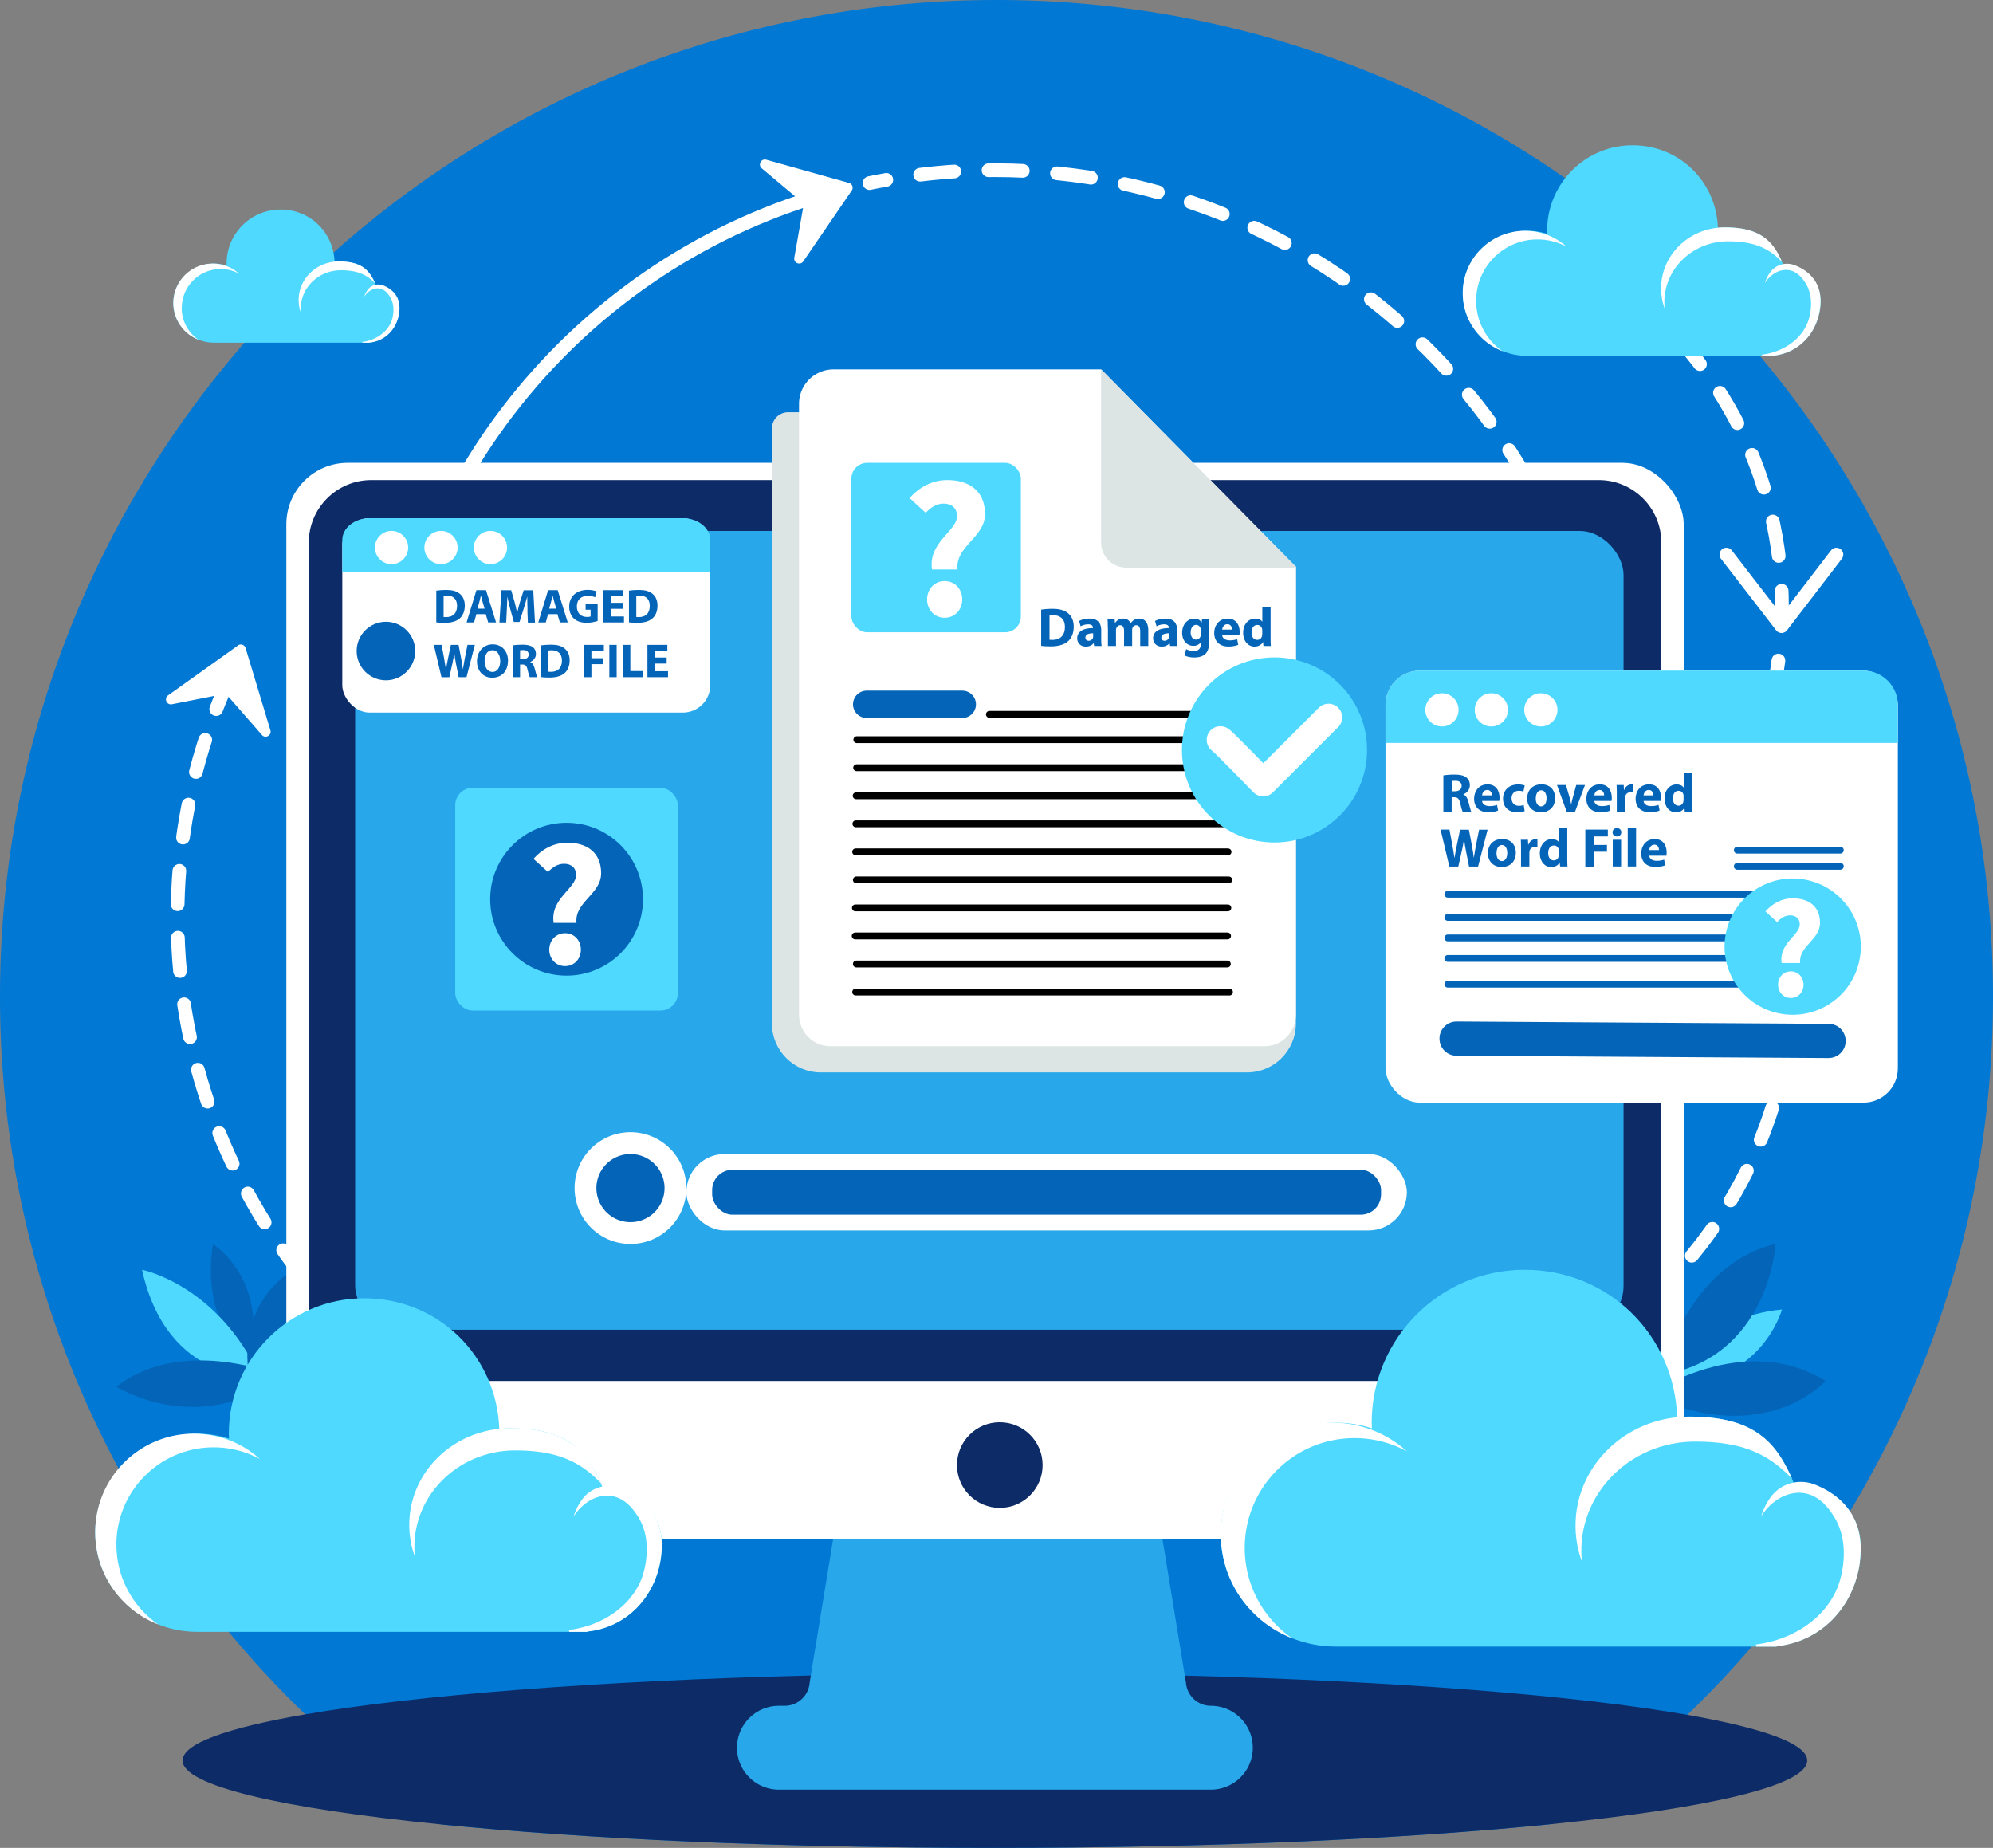 <svg xmlns="http://www.w3.org/2000/svg" viewBox="0 0 291.36 270.13"><rect x="0" y="0" width="291.36" height="270.13" fill="#808080" stroke="none"/><path d="M291.36 145.68c0 27.53-7.64 53.27-20.9 75.23a138 138 0 0 1-1.53 2.47c-3.85 6.1-8.14 11.88-12.83 17.32-2.97 3.47-6.13 6.8-9.43 9.98a146 146 0 0 1-19.78 15.97c-21.26 2.16-49.93 3.48-81.45 3.48s-59.69-1.3-80.89-3.42a147 147 0 0 1-19.93-16.1c-3.95-3.8-7.69-7.83-11.18-12.06-5.28-6.37-10.03-13.2-14.18-20.42-.63-1.11-1.25-2.22-1.86-3.35-.02-.03-.04-.07-.06-.11C6.28 194.14 0 170.64 0 145.68c0-36.57 13.48-70 35.74-95.58 2.82-3.25 5.79-6.37 8.9-9.36.57-.55 1.15-1.1 1.73-1.64v-.01c.78-.73 1.56-1.44 2.36-2.15C74.49 13.97 108.45 0 145.68 0c30.91 0 59.57 9.63 83.15 26.05 5.28 3.67 10.3 7.69 15.04 12.02.38.34.75.68 1.12 1.02 4.35 4.06 8.45 8.38 12.27 12.93 21.28 25.32 34.1 57.99 34.1 93.66" fill="#0178d4"/><path d="M145.44 203.94c-49.45 0-89.53-40.08-89.53-89.53 0-40.8 27.29-75.22 64.61-86.02" fill="none" stroke="#fff" stroke-miterlimit="10" stroke-width="2"/><g fill="none" stroke="#fff" stroke-linecap="round" stroke-linejoin="round" stroke-width="2"><path d="M127.12 26.76c.81-.17 1.63-.33 2.45-.47"/><path d="M134.52 25.54q5.37-.66 10.92-.66c49.45 0 89.53 40.08 89.53 89.53 0 19.67-6.34 37.86-17.1 52.63" stroke-dasharray="0 0 5.01 5.01"/><path d="M216.38 169.05c-.51.66-1.03 1.31-1.55 1.96"/></g><g fill="none" stroke="#fff" stroke-linecap="round" stroke-linejoin="round" stroke-width="2"><path d="M110.38 218.51c-.84 0-1.67-.01-2.5-.04"/><path d="M103 218.19c-43.17-3.74-77.05-39.97-77.05-84.11 0-9.87 1.69-19.34 4.8-28.14" stroke-dasharray="0 0 4.89 4.89"/><path d="M31.61 103.66c.3-.78.61-1.55.94-2.32"/></g><g fill="none" stroke="#fff" stroke-linecap="round" stroke-linejoin="round" stroke-width="2"><path d="M231.46 38.12c.72.42 1.43.86 2.13 1.31"/><path d="M237.76 42.38c13.84 10.72 22.75 27.5 22.75 46.37 0 30.67-23.56 55.84-53.56 58.4" stroke-dasharray="0 0 5.11 5.11"/><path d="M204.4 147.32c-.83.03-1.66.05-2.5.05"/></g><circle cx="197.47" cy="142.47" r="64.62" fill="none" stroke="#fff" stroke-dasharray="0 0 4.95 4.95" stroke-linecap="round" stroke-linejoin="round" stroke-width="2"/><path d="m34.79 94.36-10.22 7.29c-.64.45-.2 1.45.56 1.3l7.46-1.47c.25-.05.52.04.69.23l5.01 5.73c.51.59 1.47.06 1.24-.69L35.9 94.73a.724.724 0 0 0-1.12-.38Zm89.32-67.62-12.09-3.39c-.75-.21-1.26.75-.66 1.26l5.83 4.89c.2.17.29.43.25.68l-1.32 7.49c-.14.77.87 1.18 1.31.54l7.09-10.36c.28-.41.08-.98-.4-1.11Z" fill="#fff"/><path fill="none" stroke="#fff" stroke-linecap="round" stroke-linejoin="round" stroke-width="2" d="m252.38 81.07 8.07 10.46 8.02-10.46"/><path d="M242.86 201.87s6.33-9.47 17.65-10.44c0 0-3.38 12.14-17.65 10.44" fill="#4fd9ff"/><path d="M241.02 203.94s13.76-9.56 25.86-2.07c0 0-8.67 9.93-25.86 2.07" fill="#0464b8"/><path d="M242.86 201.02s3.6-16.04 16.71-19.17c0 0-.9 16.62-16.71 19.17m-206.31-2.07s3.11-10.74-5.4-17.1c0 0-2.3 10.94 5.4 17.1" fill="#0464b8"/><path d="M20.76 185.62s10.98 2.13 17.23 15.57c0 0-13.49 1.2-17.23-15.57" fill="#4fd9ff"/><path d="M41.86 186.38s-7.14 4.46-5.44 14.83c0 0 9.31-5.99 5.44-14.83" fill="#0464b8"/><path d="M41.19 201.21s-14.3-6.15-24.17 1.51c0 0 11.89 7.56 24.17-1.51" fill="#0464b8"/><path d="M264.2 257.36c0 3.66-14.34 6.96-37.31 9.29-21.26 2.16-49.93 3.48-81.45 3.48s-59.69-1.3-80.89-3.42c-23.29-2.33-37.86-5.66-37.86-9.35 0-2.48 6.57-4.79 17.93-6.75 16.41-2.82 42.82-4.91 73.91-5.68 8.65-.22 17.66-.33 26.91-.33s18.86.12 27.77.35c30.98.8 57.23 2.9 73.46 5.73 11.12 1.95 17.53 4.23 17.53 6.68" fill="#0d2b67"/><path d="M177.02 249.36c-1.91 0-3.49-1.47-3.64-3.37l-5.66-34.59h-43.7l-5.66 34.59a3.653 3.653 0 0 1-3.64 3.37h-.85a6.13 6.13 0 0 0 0 12.26h63.15a6.13 6.13 0 0 0 0-12.26" fill="#28a7ea"/><rect x="41.86" y="67.66" width="204.28" height="157.36" rx="8.98" ry="8.98" fill="#fff"/><path d="M54.27 70.18h179.46c5.04 0 9.14 4.09 9.14 9.14v122.56H45.14V79.32c0-5.04 4.09-9.14 9.14-9.14Z" fill="#0d2b67"/><rect x="51.92" y="77.62" width="185.43" height="116.77" rx="6.42" ry="6.42" fill="#28a7ea"/><circle cx="146.16" cy="214.17" r="6.26" fill="#0d2b67"/><rect x="50.04" y="75.75" width="53.79" height="28.42" rx="4" ry="4" fill="#fff"/><path d="M103.83 78.94v4.68H50.04v-4.68c0-1.76 1.79-3.19 4-3.19h45.79c2.21 0 4 1.43 4 3.19" fill="#4fd9ff"/><rect x="202.55" y="98.04" width="74.9" height="63.15" rx="5.02" ry="5.02" fill="#fff"/><path d="M277.45 103.06v5.54h-74.9v-5.54c0-2.77 2.25-5.02 5.02-5.02h64.86c2.77 0 5.02 2.25 5.02 5.02" fill="#4fd9ff"/><path d="M267.32 154.67h-.02l-54.38-.34c-1.38 0-2.49-1.13-2.48-2.52 0-1.38 1.13-2.48 2.5-2.48h.02l54.38.34c1.38 0 2.49 1.13 2.48 2.52 0 1.38-1.13 2.48-2.5 2.48" fill="#0464b8"/><path fill="none" stroke="#0464b8" stroke-linecap="round" stroke-linejoin="round" d="M211.66 143.87h45.32m-45.32-3.76h45.32m-45.32-3h45.32m-45.32-3h45.32m-45.32-3.39h45.32m-3-4.08h15.06m-15.06-2.36h15.06"/><circle cx="262.08" cy="138.38" r="9.96" transform="rotate(-76.66 262.078 138.383)" fill="#4fd9ff"/><path d="M263.11 135.13c0-.86-.58-1.32-1.41-1.32-.77 0-1.34.4-1.91.97l-1.7-1.55c.99-1.12 2.37-1.91 4-1.91 2.26 0 3.98 1.12 3.98 3.6s-3.15 3.38-2.91 5.86h-2.7c-.43-2.88 2.65-4.06 2.65-5.65m-3.17 8.82c0-1.1.79-1.95 1.86-1.95s1.86.85 1.86 1.95-.79 1.94-1.86 1.94-1.86-.85-1.86-1.94" fill="#fff"/><path d="M211.02 113.35c.39-.07.97-.12 1.62-.12.8 0 1.36.12 1.74.43.32.26.5.63.5 1.13 0 .68-.49 1.16-.95 1.32v.03c.37.15.58.51.72 1 .17.61.33 1.31.43 1.52h-1.25c-.08-.16-.22-.59-.37-1.26s-.38-.85-.88-.86h-.36v2.12h-1.21v-5.31Zm1.21 2.32h.48c.6 0 .97-.31.97-.78 0-.49-.34-.75-.89-.75-.29 0-.46.02-.55.04v1.48Zm4.44 1.43c.04.5.54.74 1.1.74.41 0 .75-.06 1.08-.17l.16.82c-.4.17-.89.25-1.42.25-1.33 0-2.09-.77-2.09-1.99 0-.99.62-2.09 1.97-2.09 1.27 0 1.75.99 1.75 1.95 0 .21-.02.39-.04.48h-2.52Zm1.43-.83c0-.29-.13-.79-.68-.79-.51 0-.72.47-.76.79zm4.79 2.3c-.22.1-.63.18-1.09.18-1.26 0-2.07-.77-2.07-2 0-1.14.78-2.08 2.24-2.08.32 0 .67.06.93.15l-.19.9c-.15-.06-.36-.12-.68-.12-.64 0-1.06.46-1.05 1.1 0 .72.48 1.1 1.07 1.1.29 0 .51-.05.7-.13zm4.45-1.9c0 1.43-1.01 2.08-2.06 2.08-1.14 0-2.02-.75-2.02-2.02s.83-2.07 2.09-2.07 1.99.82 1.99 2.01m-2.83.04c0 .67.28 1.17.8 1.17.47 0 .78-.48.78-1.18 0-.58-.22-1.17-.77-1.17-.58 0-.8.6-.8 1.18Zm4.42-1.95.53 1.82c.1.33.16.64.22.95h.03c.06-.32.13-.62.22-.95l.5-1.82h1.28l-1.46 3.91h-1.21l-1.42-3.91h1.32Zm4.15 2.34c.04.5.54.74 1.1.74.41 0 .75-.06 1.08-.17l.16.82c-.4.17-.89.25-1.42.25-1.33 0-2.09-.77-2.09-1.99 0-.99.62-2.09 1.97-2.09 1.27 0 1.75.99 1.75 1.95 0 .21-.02.39-.04.48h-2.52Zm1.43-.83c0-.29-.13-.79-.68-.79-.51 0-.72.47-.76.79zm1.85-.22c0-.57-.01-.95-.03-1.29h1.04l.04.72h.03c.2-.57.68-.81 1.06-.81.11 0 .17 0 .26.02v1.14c-.09-.02-.19-.03-.33-.03-.45 0-.75.24-.83.62-.01.08-.02.17-.02.27v1.98h-1.22zm3.92 1.05c.04.5.54.74 1.1.74.41 0 .75-.06 1.08-.17l.16.82c-.4.17-.89.25-1.42.25-1.33 0-2.09-.77-2.09-1.99 0-.99.62-2.09 1.97-2.09 1.27 0 1.75.99 1.75 1.95 0 .21-.02.39-.04.48h-2.52Zm1.43-.83c0-.29-.13-.79-.68-.79-.51 0-.72.47-.76.79zm5.64-3.28v4.51c0 .44.01.91.03 1.17h-1.08l-.05-.57h-.02c-.25.44-.72.66-1.22.66-.92 0-1.67-.79-1.67-2.01 0-1.31.82-2.08 1.75-2.08.48 0 .85.17 1.03.44h.02v-2.12h1.22Zm-1.22 3.42c0-.07 0-.15-.02-.22-.07-.33-.33-.59-.71-.59-.56 0-.84.49-.84 1.11 0 .66.33 1.07.83 1.07.35 0 .63-.24.7-.58.02-.08.03-.18.03-.28v-.51Zm-34.25 10.26-1.28-5.39h1.3l.41 2.22c.12.64.23 1.34.31 1.89h.02c.09-.59.22-1.23.35-1.9l.46-2.2h1.29l.43 2.27c.12.63.21 1.2.28 1.8h.02c.08-.6.2-1.23.32-1.87l.44-2.2h1.24l-1.39 5.39h-1.32l-.46-2.32c-.11-.54-.19-1.05-.26-1.66h-.02c-.09.61-.18 1.12-.31 1.66l-.52 2.32h-1.34Zm9.72-2c0 1.43-1.01 2.08-2.06 2.08-1.14 0-2.02-.75-2.02-2.02s.83-2.07 2.09-2.07 1.99.82 1.99 2.01m-2.83.04c0 .67.28 1.17.8 1.17.47 0 .78-.48.78-1.18 0-.58-.22-1.17-.77-1.17-.58 0-.8.6-.8 1.18Zm3.59-.66c0-.57-.01-.95-.03-1.29h1.04l.04.72h.03c.2-.57.68-.81 1.06-.81.11 0 .17 0 .26.02v1.14c-.09-.02-.19-.03-.33-.03-.45 0-.75.24-.83.62-.01.08-.02.17-.02.27v1.98h-1.22zm6.76-3.06v4.51c0 .44.01.91.03 1.17h-1.08l-.05-.57H228c-.25.44-.72.66-1.22.66-.92 0-1.67-.79-1.67-2.01 0-1.31.82-2.08 1.75-2.08.48 0 .85.17 1.03.44h.02v-2.12h1.22Zm-1.22 3.42c0-.07 0-.15-.02-.22-.07-.33-.33-.59-.71-.59-.56 0-.84.49-.84 1.11 0 .66.33 1.07.83 1.07.35 0 .63-.24.7-.58.02-.08.03-.18.03-.28v-.51Zm3.86-3.13h3.29v1h-2.07v1.24h1.94v.99h-1.94v2.17h-1.22v-5.39Zm5.26.39c0 .34-.25.61-.65.61s-.63-.27-.63-.61c0-.35.25-.61.64-.61s.64.26.64.61m-1.25 5v-3.91h1.22v3.91zm2.19-5.68h1.22v5.68h-1.22zm3.14 4.11c.04.5.54.74 1.1.74.41 0 .75-.06 1.08-.17l.16.82c-.4.17-.89.25-1.42.25-1.33 0-2.09-.77-2.09-1.99 0-.99.62-2.09 1.97-2.09 1.27 0 1.75.99 1.75 1.95 0 .21-.02.39-.04.48h-2.52Zm1.43-.83c0-.29-.13-.79-.68-.79-.51 0-.72.47-.76.79z" fill="#0464b8"/><path d="M161.36 60.26h-46.15c-1.3 0-2.36 1.06-2.36 2.36v87c0 3.95 3.2 7.15 7.15 7.15h62.3c3.95 0 7.15-3.2 7.15-7.15V82.85l-28.09-22.6Z" fill="#dce5e4"/><path d="M189.45 82.85v65.49a4.6 4.6 0 0 1-4.6 4.6H121.4c-2.53 0-4.59-2.06-4.59-4.6v-89.3c0-2.78 2.26-5.04 5.04-5.04h39.13z" fill="#fff"/><path d="M189.45 82.85v.13h-24.8c-2.03 0-3.67-1.64-3.67-3.67V54z" fill="#dce5e4"/><rect x="124.47" y="67.66" width="24.77" height="24.77" rx="2.3" ry="2.3" fill="#4fd9ff"/><path d="M139.91 75.45c0-1.19-.81-1.83-1.95-1.83-1.07 0-1.85.55-2.64 1.34l-2.35-2.15c1.37-1.55 3.27-2.63 5.53-2.63 3.12 0 5.5 1.54 5.5 4.97s-4.36 4.67-4.02 8.1h-3.73c-.59-3.98 3.66-5.61 3.66-7.8m-4.38 12.18c0-1.52 1.1-2.69 2.57-2.69s2.57 1.17 2.57 2.69-1.1 2.68-2.57 2.68-2.57-1.17-2.57-2.68" fill="#fff"/><path d="M152.21 89.12c.45-.07 1.03-.12 1.64-.12 1.02 0 1.69.19 2.21.58.56.42.91 1.08.91 2.03 0 1.03-.37 1.75-.89 2.18-.57.47-1.43.7-2.49.7-.63 0-1.08-.04-1.38-.08zm1.22 4.4c.11.02.28.02.42.02 1.1 0 1.83-.6 1.83-1.89 0-1.12-.65-1.71-1.7-1.71-.27 0-.45.02-.55.05zm6.53.91-.07-.39h-.03c-.25.31-.65.48-1.12.48-.8 0-1.26-.57-1.26-1.2 0-1.02.91-1.5 2.3-1.5v-.05c0-.21-.11-.51-.72-.5-.4 0-.82.14-1.08.29l-.22-.78c.27-.16.81-.35 1.52-.35 1.3 0 1.71.77 1.71 1.69v1.36c0 .37.02.73.06.95h-1.1Zm-.15-1.85c-.64 0-1.13.15-1.13.62 0 .32.21.47.48.47.3 0 .55-.2.63-.45.02-.06.02-.14.02-.21zm2.14-.81c0-.49-.01-.9-.03-1.25h1.03l.05.53h.03c.17-.25.51-.62 1.18-.62.51 0 .9.26 1.07.67h.02q.225-.315.51-.48c.21-.13.45-.19.74-.19.75 0 1.32.53 1.32 1.7v2.3h-1.18V92.3c0-.57-.18-.9-.58-.9-.28 0-.48.19-.56.42-.03.09-.04.21-.04.31v2.29h-1.18v-2.19c0-.49-.18-.83-.56-.83-.31 0-.5.24-.57.44a.8.8 0 0 0-.05.31v2.28h-1.18v-2.66Zm9.11 2.66-.07-.39h-.03c-.25.31-.65.48-1.12.48-.8 0-1.26-.57-1.26-1.2 0-1.02.91-1.5 2.3-1.5v-.05c0-.21-.11-.51-.72-.5-.4 0-.82.14-1.08.29l-.22-.78c.27-.16.81-.35 1.52-.35 1.3 0 1.71.77 1.71 1.69v1.36c0 .37.02.73.06.95h-1.1Zm-.15-1.85c-.64 0-1.13.15-1.13.62 0 .32.21.47.48.47.3 0 .55-.2.63-.45.02-.06.02-.14.02-.21zm5.88-2.06c-.02.25-.03.58-.03 1.17v2.18c0 .75-.15 1.37-.59 1.76-.43.37-1.01.48-1.59.48-.52 0-1.06-.11-1.41-.3l.24-.92c.25.14.67.29 1.13.29.58 0 1.01-.31 1.01-1.03v-.25h-.02c-.23.32-.61.51-1.06.51-.96 0-1.65-.78-1.65-1.91 0-1.26.81-2.06 1.77-2.06.54 0 .87.23 1.07.56h.02l.04-.47h1.06Zm-1.25 1.6c0-.08 0-.16-.02-.23-.08-.32-.32-.54-.65-.54-.44 0-.8.4-.8 1.11 0 .58.29 1.04.79 1.04.31 0 .57-.21.65-.49.03-.09.04-.22.04-.32v-.58Zm3.14.75c.04.5.54.74 1.1.74.41 0 .75-.06 1.08-.17l.16.82c-.4.16-.89.25-1.42.25-1.33 0-2.09-.77-2.09-1.99 0-.99.62-2.09 1.97-2.09 1.27 0 1.75.99 1.75 1.95 0 .21-.02.39-.04.48h-2.52Zm1.43-.83c0-.29-.13-.79-.68-.79-.51 0-.72.47-.76.79zm5.64-3.29v4.51c0 .44.01.91.03 1.17h-1.08l-.05-.57h-.02c-.25.44-.72.66-1.22.66-.92 0-1.67-.79-1.67-2.01 0-1.31.82-2.08 1.75-2.08.48 0 .85.17 1.03.44h.02v-2.12h1.22Zm-1.22 3.42c0-.07 0-.15-.02-.22-.07-.33-.33-.59-.7-.59-.56 0-.84.49-.84 1.11 0 .66.33 1.07.83 1.07.35 0 .63-.24.7-.58.02-.08.03-.18.03-.28z" fill="#0464b8"/><circle cx="210.8" cy="103.77" r="2.43" fill="#fff"/><circle cx="218.02" cy="103.77" r="2.43" fill="#fff"/><path d="M222.83 103.77c0-1.34 1.09-2.43 2.43-2.43s2.43 1.09 2.43 2.43-1.09 2.43-2.43 2.43-2.43-1.09-2.43-2.43M54.81 80.04c0-1.34 1.09-2.43 2.43-2.43s2.43 1.09 2.43 2.43-1.09 2.43-2.43 2.43-2.43-1.09-2.43-2.43" fill="#fff"/><circle cx="64.47" cy="80.04" r="2.43" fill="#fff"/><path d="M69.27 80.04c0-1.34 1.09-2.43 2.43-2.43s2.43 1.09 2.43 2.43-1.09 2.43-2.43 2.43-2.43-1.09-2.43-2.43" fill="#fff"/><path d="M63.78 86.34c.39-.06.9-.1 1.44-.1.9 0 1.48.17 1.93.51.49.37.8.94.8 1.78 0 .9-.33 1.53-.78 1.91-.5.41-1.26.61-2.18.61-.55 0-.95-.03-1.21-.07zm1.07 3.85c.09.02.24.02.37.02.97 0 1.6-.53 1.6-1.65 0-.98-.57-1.5-1.49-1.5-.23 0-.39.02-.48.04zm4.79-.41-.33 1.21h-1.1l1.44-4.72h1.4l1.47 4.72h-1.15l-.36-1.21h-1.36Zm1.2-.8-.29-1c-.08-.28-.16-.63-.24-.91h-.01c-.07.28-.14.64-.22.91l-.28 1zm6.28.21c-.02-.57-.04-1.25-.04-1.94h-.02c-.15.6-.35 1.27-.53 1.83l-.58 1.84h-.83l-.51-1.82c-.15-.56-.31-1.23-.43-1.85h-.01c-.02.64-.05 1.37-.08 1.96L74 91h-.99l.3-4.72h1.42l.46 1.58c.15.54.29 1.13.4 1.69h.02c.13-.55.29-1.17.45-1.69l.5-1.57h1.4l.25 4.72h-1.04l-.07-1.81Zm3 .59-.33 1.21h-1.1l1.44-4.72h1.4L83 90.99h-1.15l-.36-1.21h-1.36Zm1.2-.8-.29-1c-.08-.28-.17-.63-.24-.91h-.01c-.07.28-.14.64-.22.91l-.28 1zm6.06 1.79c-.33.11-.95.27-1.58.27-.86 0-1.48-.22-1.92-.63-.43-.41-.67-1.02-.67-1.72 0-1.57 1.15-2.46 2.7-2.46.61 0 1.08.12 1.31.23l-.22.85c-.26-.11-.58-.2-1.1-.2-.89 0-1.57.5-1.57 1.53s.62 1.55 1.49 1.55c.24 0 .44-.03.52-.07v-.99h-.73v-.83h1.76v2.49ZM91.02 89h-1.74v1.12h1.94v.87h-3.01v-4.72h2.91v.87h-1.84v.98h1.74v.87Zm.93-2.66c.39-.06.9-.1 1.44-.1.9 0 1.48.17 1.93.51.49.37.8.94.8 1.78 0 .9-.33 1.53-.78 1.91-.5.41-1.26.61-2.18.61-.55 0-.95-.03-1.21-.07zm1.07 3.85c.09.02.24.02.37.02.97 0 1.6-.53 1.6-1.65 0-.98-.57-1.5-1.49-1.5-.23 0-.39.02-.48.04zm-28.48 8.8-1.12-4.72h1.14l.36 1.94c.1.56.2 1.17.27 1.65h.01c.08-.51.19-1.08.31-1.66l.4-1.93h1.13l.38 1.99c.1.55.18 1.05.25 1.58h.01c.07-.53.17-1.07.28-1.64l.38-1.93h1.08l-1.22 4.72h-1.15l-.4-2.03c-.09-.47-.17-.92-.23-1.45h-.01c-.08.53-.16.98-.27 1.46L65.69 99h-1.17Zm9.72-2.4c0 1.55-.93 2.48-2.31 2.48s-2.22-1.06-2.22-2.41.91-2.47 2.3-2.47 2.24 1.08 2.24 2.39Zm-3.41.06c0 .92.44 1.58 1.15 1.58s1.13-.68 1.13-1.6c0-.85-.4-1.58-1.14-1.58s-1.15.68-1.15 1.6Zm4.11-2.31c.34-.06.85-.1 1.42-.1.7 0 1.19.11 1.53.37.28.22.44.56.44.99 0 .6-.43 1.01-.83 1.16v.02c.33.13.51.45.63.88.15.53.29 1.15.38 1.33h-1.09c-.07-.14-.19-.52-.32-1.1-.13-.59-.33-.75-.77-.75h-.32v1.85h-1.06v-4.66Zm1.06 2.03h.42c.53 0 .85-.27.85-.68 0-.43-.3-.65-.78-.66-.26 0-.41.02-.48.04v1.3Zm3.09-2.03c.39-.06.9-.1 1.44-.1.9 0 1.48.17 1.93.51.49.37.8.94.8 1.78 0 .9-.33 1.53-.78 1.91-.5.41-1.26.61-2.18.61-.55 0-.95-.03-1.21-.07zm1.07 3.85c.09.02.24.02.37.02.97 0 1.6-.53 1.6-1.65 0-.98-.57-1.5-1.49-1.5-.23 0-.39.02-.48.04zm5.22-3.92h2.88v.87h-1.82v1.08h1.7v.87h-1.7v1.9h-1.07v-4.72Zm4.75 0v4.72h-1.07v-4.72zm.93 0h1.07v3.83h1.88v.89h-2.95zM97.46 97h-1.74v1.12h1.94v.87h-3.01v-4.72h2.91v.87h-1.84v.98h1.74v.87Z" fill="#0464b8"/><circle cx="56.42" cy="95.17" r="4.28" fill="#0464b8"/><path d="M140.68 104.96H126.7c-1.1 0-2-.9-2-2s.9-2 2-2h13.98c1.1 0 2 .9 2 2s-.9 2-2 2" fill="#0464b8"/><path fill="none" stroke="#000" stroke-linecap="round" stroke-linejoin="round" d="M144.64 104.43h37.97m-57.35 3.7h54.45m-54.48 4.1h54.44m-54.51 4.1h54.44m-54.48 4.1h54.45m-54.48 4.1h54.44m-54.34 4.1h54.45m-54.59 4.09h54.45m-54.48 4.1h54.44m-54.27 4.1h54.24m-54.34 4.1h54.65"/><circle cx="186.32" cy="109.63" r="13.53" fill="#4fd9ff"/><path d="M178.41 108.16c.19 0 6.26 6.26 6.26 6.26l9.55-9.55" fill="none" stroke="#fff" stroke-linecap="round" stroke-linejoin="round" stroke-width="4"/><path d="M96.64 227.58c-.79 5.95-5.12 10.35-10.79 10.92l.02.05H28.83c-8.24 0-14.91-6.48-14.91-14.48s6.67-14.49 14.91-14.49c1.63 0 3.19.26 4.65.73 0-.25-.03-.49-.03-.73 0-10.93 8.86-19.79 19.78-19.79s19.39 8.49 19.76 19.09c.51-.05 1.03-.08 1.56-.08 4.01 0 6.86.72 8.98 2.22q.045 0 .09.06c1.44 1.12 2.82 2.74 3.92 5.07.1.21.2.43.29.65 0 0 .37.98.47.99 1.29.18 9.53.77 8.34 9.79" fill="#4fd9ff"/><path d="M17.02 225.79c0 4.83 2.41 9.1 6.1 11.67-5.39-2.1-9.2-7.33-9.2-13.46 0-7.97 6.45-14.42 14.42-14.42 3.72 0 7.1 1.4 9.66 3.71a14.2 14.2 0 0 0-6.77-1.71c-7.85 0-14.21 6.36-14.21 14.21m70.81-8.99c-2.87-2.97-6.11-4.77-12.52-4.77-8.13 0-14.73 6.32-14.73 14.11 0 .49.03.97.08 1.44a13.4 13.4 0 0 1-.83-4.67c0-7.28 5.76-13.28 13.16-14.03.51-.05 1.03-.08 1.56-.08 4.01 0 6.86.72 8.98 2.22q.045 0 .09.06c1.46 1.01 2.56 2.42 3.47 4.19.15.28.3.57.45.88.1.21.2.43.29.65m8.81 10.78c-.79 5.95-5.12 10.35-10.79 10.92l.02.05h-2.65l-.05-.27c4.95-.64 9.1-3.5 10.66-7.6.14-.37 1.93-5.3-.7-9.19-.51-.76-1.72-2.54-3.83-2.81-1.99-.26-4.09.92-5.42 2.98.04-.15.35-1.29 1.25-2.5 1.29-1.75 3.61-2.39 5.63-1.6 2.87 1.12 6.7 3.79 5.87 10.02Z" fill="#fff"/><path d="M266.15 44.03c0 .34-.02.69-.07 1.07-.5 3.75-3.24 6.53-6.82 6.89l.02.03h-36.02c-1.28 0-2.49-.25-3.6-.69-.01 0-.01-.01-.02-.01a4 4 0 0 1-.46-.2 9.4 9.4 0 0 1-3.97-3.5c-.08-.13-.15-.26-.22-.38-.14-.24-.26-.49-.37-.74-.02-.03-.03-.06-.04-.09-.05-.1-.09-.21-.13-.31-.12-.31-.22-.62-.3-.94-.03-.11-.06-.22-.08-.33-.04-.18-.08-.37-.11-.56-.04-.24-.06-.47-.08-.71-.02-.22-.03-.45-.03-.68v-.04c0-.32.02-.63.05-.93.5-4.55 4.41-8.1 9.2-8.18h.16s.09 0 .13.01c.98 0 1.93.17 2.81.45 0-.16-.02-.31-.02-.46 0-6.9 5.59-12.49 12.49-12.49s12.24 5.36 12.47 12.05c.32-.03.66-.05.99-.05 2.38 0 4.11.4 5.43 1.24.02 0 .03.01.04.02 1 .71 1.97 1.78 2.73 3.38.06.13.12.27.18.41 0 0 .07.17.14.33.06.15.13.29.16.29.64.09 3.95.34 5.02 3.17q.06.18.12.39c.08.3.14.62.17.97 0 .02.01.05.01.07.01.17.02.34.02.52" fill="#4fd9ff"/><path d="M215.8 43.97a8.96 8.96 0 0 0 3.85 7.37c-3.4-1.33-5.81-4.63-5.81-8.5 0-5.03 4.07-9.1 9.1-9.1 2.35 0 4.48.88 6.1 2.34a8.9 8.9 0 0 0-4.27-1.08c-4.96 0-8.97 4.02-8.97 8.97m44.71-5.68c-1.81-1.88-3.85-3.01-7.9-3.01-5.13 0-9.3 3.99-9.3 8.91 0 .31.02.61.05.91-.34-.93-.52-1.92-.52-2.95 0-4.6 3.64-8.39 8.3-8.86.32-.03.66-.05.99-.05 2.38 0 4.11.4 5.43 1.24.02 0 .03.01.04.02 1.21.77 2.06 1.89 2.73 3.38.06.13.12.27.18.41m5.56 6.81c-.5 3.76-3.23 6.53-6.81 6.89v.03h-1.66l-.03-.17c3.13-.4 5.75-2.21 6.73-4.8.09-.23 1.22-3.35-.44-5.8-.32-.48-1.09-1.6-2.42-1.77-1.26-.16-2.58.58-3.42 1.88.02-.09.22-.81.79-1.58.82-1.1 2.28-1.51 3.56-1.01 1.81.7 4.23 2.39 3.71 6.32Z" fill="#fff"/><path d="M58.35 45.72c-.31 2.37-2.04 4.13-4.3 4.36v.02H31.28c-3.29 0-5.95-2.59-5.95-5.79s2.66-5.78 5.95-5.78c.65 0 1.27.1 1.86.29 0-.1-.02-.19-.02-.29 0-4.36 3.54-7.9 7.9-7.9s7.74 3.39 7.89 7.62c.2-.02.41-.03.62-.03 1.52 0 2.62.26 3.46.79.06.04.11.08.17.12.42.32.82.75 1.18 1.32.08.12.15.25.22.38.05.09.1.19.14.29.05.09.1.19.14.29 0 0 .14.39.18.4.52.07 3.81.3 3.33 3.91" fill="#4fd9ff"/><path d="M26.56 45c0 1.93.96 3.63 2.44 4.66a5.761 5.761 0 1 1 5.95-9.65c-.8-.44-1.72-.68-2.7-.68-3.13 0-5.67 2.54-5.67 5.67Zm28.27-3.59c-1.14-1.18-2.43-1.9-4.99-1.9-3.25 0-5.88 2.52-5.88 5.63 0 .2.01.39.03.58-.22-.59-.33-1.21-.33-1.87 0-2.91 2.3-5.3 5.25-5.6.2-.02.41-.03.62-.03 1.52 0 2.62.26 3.46.79.06.04.11.08.17.12.48.34.87.78 1.18 1.32.08.12.15.25.22.38.05.09.1.19.14.29.05.09.09.19.13.29m3.52 4.31c-.32 2.38-2.04 4.13-4.31 4.36v.02h-1.05l-.02-.11c1.98-.26 3.63-1.4 4.26-3.03.06-.15.77-2.12-.28-3.67-.2-.3-.69-1.01-1.53-1.12-.79-.1-1.63.37-2.16 1.19.01-.06.14-.51.5-1 .52-.7 1.44-.95 2.25-.64 1.15.45 2.67 1.51 2.35 4Z" fill="#fff"/><path d="M271.91 228.31c-.89 6.72-5.78 11.69-12.19 12.33l.02.06h-64.43c-9.31 0-16.84-7.32-16.84-16.36s7.53-16.37 16.84-16.37c1.84 0 3.6.3 5.25.83 0-.28-.03-.56-.03-.83 0-12.34 10.01-22.35 22.34-22.35s21.91 9.59 22.32 21.56c.02 0 .05-.01.07-.01.56-.04 1.12-.08 1.7-.08 4.52 0 7.74.82 10.14 2.5.04.01.07.04.11.08 1.6 1.25 3.14 3.04 4.37 5.62.02.03.03.07.05.1.11.24.22.49.33.74 0 0 .11.3.24.59.11.27.23.52.29.53 1.14.16 7.15.61 9.01 5.76.05.16.11.33.16.5.04.16.09.33.13.5.03.14.05.28.08.42q.075.42.12.87c0 .05.01.1.01.16 0 .11.02.23.02.35.04.77.01 1.6-.11 2.5" fill="#4fd9ff"/><path d="M181.97 226.28c0 5.46 2.72 10.28 6.89 13.18-6.09-2.37-10.39-8.28-10.39-15.2 0-9 7.29-16.29 16.29-16.29 4.2 0 8.02 1.58 10.91 4.19a16 16 0 0 0-7.65-1.93c-8.87 0-16.05 7.18-16.05 16.05m79.98-10.15c-3.24-3.36-6.89-5.39-14.13-5.39-9.19 0-16.64 7.14-16.64 15.94 0 .55.03 1.1.09 1.63a15.2 15.2 0 0 1-.94-5.28c0-8.23 6.5-15 14.86-15.85.02 0 .05-.01.07-.01.56-.04 1.12-.08 1.7-.08 4.52 0 7.74.82 10.14 2.5.04.01.07.04.11.08 1.62 1.13 2.84 2.68 3.86 4.62.18.32.35.65.51 1 .02.03.03.07.05.1.11.24.22.49.32.74m9.96 12.18c-.89 6.72-5.78 11.69-12.19 12.34l.02.06h-2.99l-.06-.31c5.59-.72 10.28-3.95 12.04-8.59.16-.42 2.18-5.99-.79-10.38-.58-.86-1.94-2.87-4.33-3.17-2.25-.29-4.62 1.04-6.12 3.37.04-.17.4-1.45 1.41-2.82 1.46-1.97 4.08-2.69 6.36-1.81 3.24 1.26 7.56 4.28 6.63 11.32Z" fill="#fff"/><rect x="66.55" y="115.17" width="32.55" height="32.55" rx="2.54" ry="2.54" fill="#4fd9ff"/><circle cx="82.83" cy="131.45" r="11.17" fill="#0464b8"/><path d="M84.22 127.91c0-1.06-.72-1.64-1.75-1.64-.96 0-1.66.5-2.37 1.2l-2.11-1.92c1.22-1.39 2.93-2.36 4.96-2.36 2.8 0 4.93 1.38 4.93 4.46s-3.91 4.19-3.6 7.26h-3.34c-.53-3.56 3.28-5.03 3.28-6.99Zm-3.92 10.92c0-1.36.98-2.41 2.31-2.41s2.31 1.05 2.31 2.41-.98 2.4-2.31 2.4-2.31-1.05-2.31-2.4" fill="#fff"/><circle cx="92.17" cy="173.68" r="8.17" fill="#fff"/><path d="M87.19 173.68a4.98 4.98 0 1 1 9.961.001 4.98 4.98 0 0 1-9.961-.001" fill="#0464b8"/><rect x="100.34" y="168.7" width="105.33" height="11.17" rx="5.59" ry="5.59" fill="#fff"/><rect x="104.11" y="171" width="97.79" height="6.57" rx="2.97" ry="2.97" fill="#0464b8"/></svg>